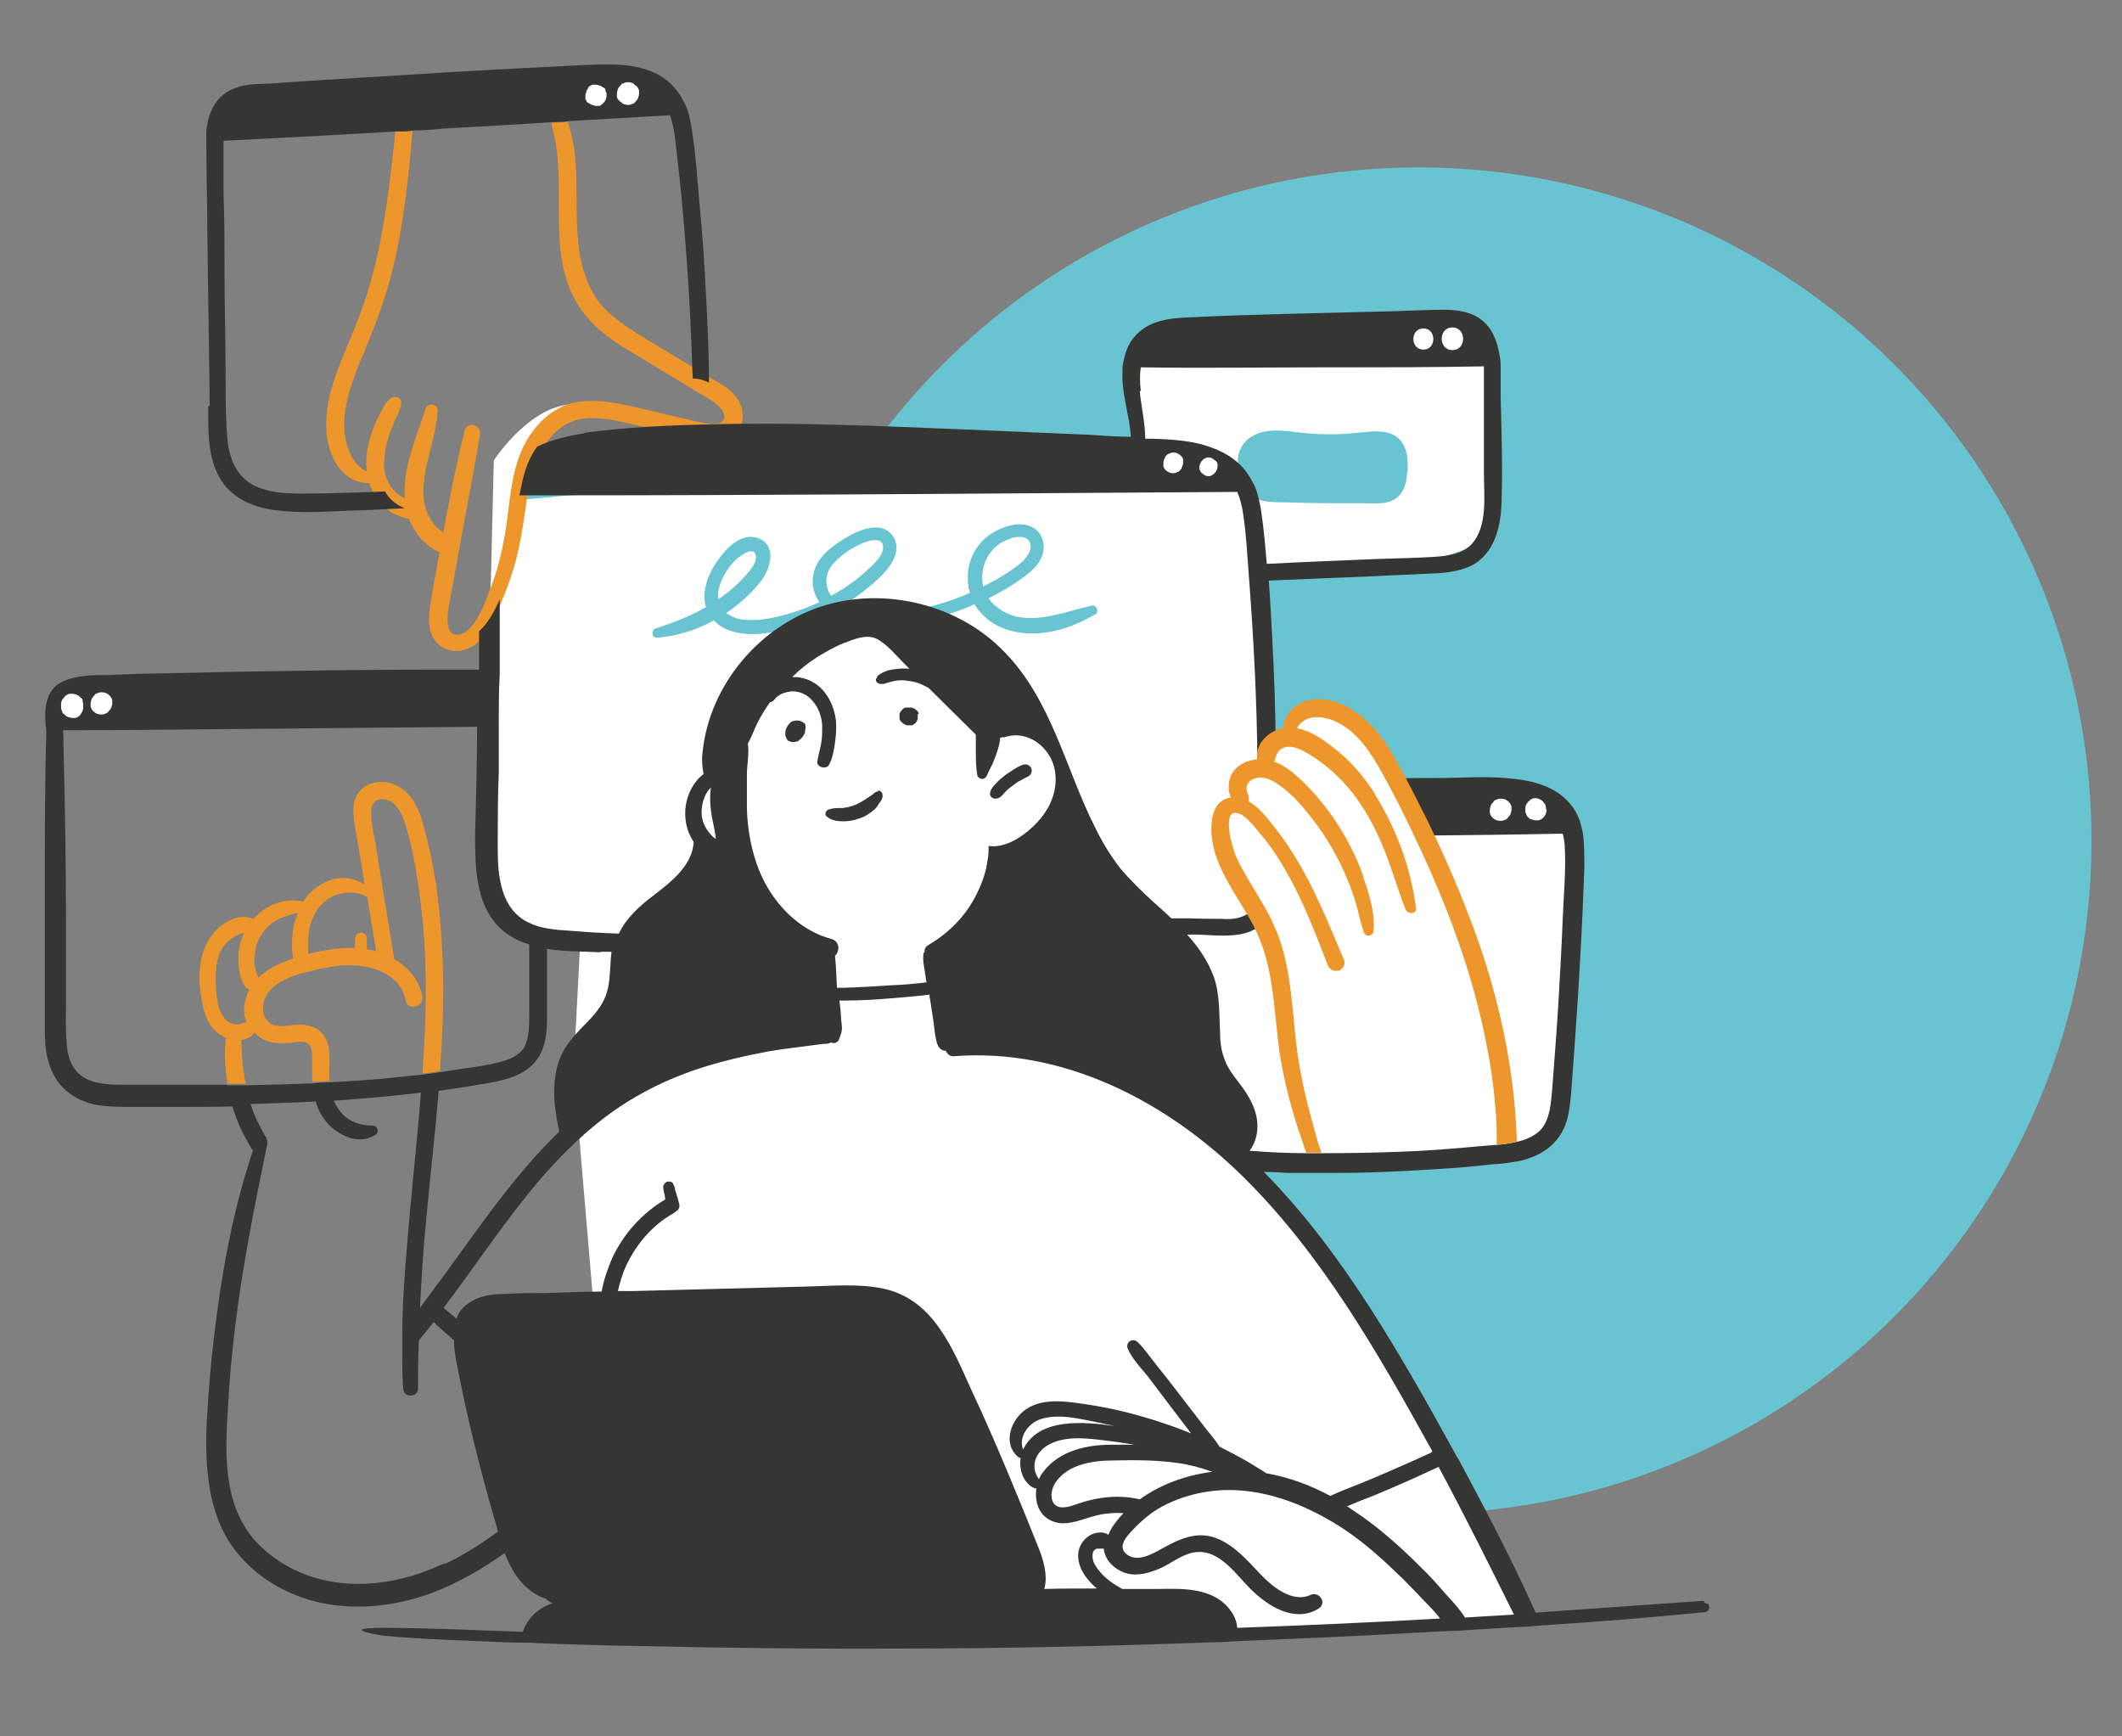 <?xml version="1.0" encoding="UTF-8"?>
<svg id="Layer_1" xmlns="http://www.w3.org/2000/svg" version="1.1" viewBox="0 0 431 352.6">
  <rect x="0" y="0" width="431" height="352.6" fill="#808080" stroke="none"/>
  <!-- Generator: Adobe Illustrator 29.3.1, SVG Export Plug-In . SVG Version: 2.1.0 Build 151)  -->
  <defs>
    <style>
      .st0 {
        fill: #69c4d1;
      }

      .st1 {
        fill: #353534;
      }

      .st2 {
        fill: #fff;
      }

      .st3 {
        fill: #ed962b;
      }
    </style>
  </defs>
  <circle class="st0" cx="288.1" cy="170.7" r="136.7"/>
  <path class="st2" d="M107.2,90h79.5l45-.6-1.3-18.1,25-3.8,35.7,1.3,8.8,1.3,4.4,4.4-1.9,15.6,1.3,14.4-3.8,6.3-11.3,3.8-25,1.9-6.9.6.6,43.8v26.3h-7.5l-12.5,1.3,1.9,18.8,10.6,21.3,13.1,20.6,25.7,36.3,15.6,29.4,5.6,13.1-26.3,2.5-61.9,2.5-77.6-2.5-18.1-2.5-9.4-110.7,1.3-25-12.5-2.5s-6.1-4.7-7.5-12.5,1.9-59.4,1.9-59.4l.6-24.4s8.1-12.5,17.5-11.3"/>
  <path class="st2" d="M253.2,156.3s2.9-1.1,4.1-2.4,2.8-4.1,2.8-4.1l2.6-3.9,4.1-2.1,6.6.9,7.1,6.4,4.5,8.6,16.5.2,9.2.2,4.9,2.1,3.6,5.8.6,12-2.4,36.2-1.9,12.4-3.6,4.5-15,1.7-25.5,1.1-19.1-1.7-5.6-1.5-24.6-24-12-31.7,15-19.5,25.5-16.7,2.6,15.4h0Z"/>
  <g>
    <path class="st0" d="M221.8,123c-6.2,1.3-13.6,4.8-19.3.3-.7-.5-1.3-1.2-1.7-1.8,2.4-1.2,4.8-2.6,7-4.2,1.6-1.2,3.2-2.5,3.9-4.5.6-1.7.3-3.7-1-5-2.7-2.6-7.5-.9-10.1,1.1-3.1,2.4-4.5,6.3-3.9,10.2,0,.4.2.9.3,1.3-5.6,2.5-11.7,3.9-17.8,4.2-2.7.1-5.7,0-8.1-1.5,2.1-1.3,4.1-2.8,6-4.4,2.5-2.1,6.5-6,4.4-9.6-2-3.3-6.3-1.8-9-.3-3.1,1.8-6.6,4.1-7.3,7.9-.4,2,.1,3.9,1.2,5.6-1.9.9-3.8,1.6-5.7,2.2-2.9.8-5.9,1.6-8.9,1.4-1.5,0-3.1-.5-4.3-1.4,2.7-1.8,5.1-4,7-6.4,2-2.5,3.5-7.6-.8-8.9-3.9-1.1-7.3,3.4-9,6.3-1.3,2.4-2.1,5.3-1.3,7.8-3.2,1.8-6.6,3.2-10.2,4.3-1,.3-.9,2,.3,1.9,3.9-.3,7.9-1.5,11.5-3.5h0c2.4,2.6,6.4,3,9.7,2.7,4.8-.5,9.4-2,13.7-4.2.6.5,1.3,1,2,1.3,4,1.9,8.7,1.6,13,1,4.4-.6,8.6-1.7,12.7-3.3.6-.2,1.2-.5,1.8-.8,1.3,2.1,3.2,3.8,5.6,4.8,4,1.6,8.3,1.4,12.4.2,2.3-.7,4.4-1.7,6.5-2.9,1-.6.3-2.1-.8-1.8h.2ZM150.2,113.1c.7-.6,3-2.1,3.3-.3.3,1.4-1.1,3-1.9,3.9-1.7,1.9-3.6,3.6-5.7,5-.4-3.1,2-6.8,4.2-8.6h0ZM169.4,114.3c1.8-1.9,4.5-3.7,7-4.4,1-.3,2.6-.5,2.9.8.4,1.4-1,3-1.9,3.9-2.5,2.5-5.4,4.7-8.6,6.4-1.4-2.1-1.3-4.7.6-6.7ZM205.3,109.3c1.2-.3,3.1-.6,3.8.7.8,1.5-.5,3.1-1.5,4.1-2.3,2-5.1,3.6-7.9,5-.9-3.9,1.2-8.5,5.6-9.7h0Z"/>
    <path class="st0" d="M135.6,96.9c0,1-.8,1.7-1.8,1.8-2.9.3-5.9.6-8.8.9-3.9.4-7.7.8-11.6,1.2-2.7.3-5.4.5-8.1.7-.5,0-1,0-1.6.1,0-.3.3-.6.4-.9h1.3c.2-1,.4-1.9.6-2.9,9.2-.8,18.5-1.7,27.7-2.7.9,0,1.8.9,1.8,1.8h0Z"/>
    <path class="st2" d="M145.7,301c-1.7,1.1-4,1.2-5.8.4-3.4-1.5-5.8-6.3-4.4-9.9,2.1-5.5,9.4-3.4,11.7.7,1.5,2.6,1.3,6.8-1.3,8.7,0,0-.1,0-.2.1h0Z"/>
    <path class="st3" d="M88.4,178.7c-.4-2.8-1-5.6-1.7-8.4s-1.2-4.9-2.4-7.1c-1.1-2-2.9-3.6-5.1-4.2-2.1-.5-4.4-.1-5.9,1.4-2.1,2.1-1.6,5.3-1.1,8,.6,3.4,1.1,6.7,1.7,10.1,0,.4,0,.8.2,1.2-1.3-.9-2.8-1.4-4.4-1.4-2.5,0-4.8,1.2-6.6,2.9-.6.6-1.1,1.2-1.5,1.9-1.7-.4-3.3-.3-5,.2-2,.6-3.8,1.8-5.1,3.3-.7-.3-1.4-.4-2.3-.4-1.3.1-2.5.6-3.6,1.3-2.4,1.6-3.9,4-4.6,6.8-.7,2.9-.6,6,0,8.9.4,2.7,1.4,5.5,3.8,7,.4.2.7.4,1.1.6-.4,3.1-.2,6.2.3,9.3h3.7c-.6-3-.8-5.9-.9-8.9,1-.1,2.2-.6,2.7-1.5.7.8,1.7,1.5,2.8,1.8,1.3.4,2.8.4,4.1.3,1.1-.1,2.6-.5,3.7,0,1,.5,1.1,1.8,1.1,2.8,0,1.7,0,3.4,0,5.1,1.2,0,2.3-.1,3.5-.2v-.4c-.2-2.6.5-5.5-.6-7.9-1-2.3-3.3-3.2-5.7-3.1-1.9,0-4.5.9-6-.5-1.6-1.4-1.4-3.9-.4-5.6,1.4-2.2,3.9-3.3,6.3-4.1,2.8-.8,5.7-1.5,8.6-1.8,2.6-.2,5.6,0,8.1,1.1,1.2.5,2.2,1.2,3.1,2,1,1,1.8,2.4,2.1,4,.4,2.2,3.8,1.3,3.4-.9-.7-3.4-2.9-5.9-5.7-7.5-.8-4.6-1.5-9.3-2.3-13.9-.4-2.8-.9-5.5-1.3-8.3-.4-2.6-1.2-5.3-1.1-7.9,0-1.8,1.3-2.7,3-2.3,1.9.4,3,2.4,3.6,4.1,1.7,4.8,2.5,10,3.2,15,1.7,12.1,1.5,24.3.6,36.5,1.2-.1,2.4-.3,3.6-.5,0-1.7.2-3.3.3-5,.6-11.3.4-22.7-1.3-34v.2ZM47.7,208c-1-.1-1.8-.7-2.3-1.5-1.5-2.1-1.5-5.2-1.6-7.6,0-2.6.3-5.5,2.2-7.4.9-1,2.2-1.7,3.6-2.1-.6,1.3-1,2.8-1.2,4.3,0,1.1,0,2.3.2,3.4.2,1.2.6,2.6,1.4,3.5.2.2.4.3.6.4-.7,1.4-1.1,3-1,4.6,0,.7.2,1.3.5,2-.8.1-1.5.6-2.4.4h0ZM53.3,197.8c-.3.2-.6.5-.8.8,0-.2-.2-.5-.3-.7-.2-.5-.3-1-.4-1.5-.2-.8-.2-1.7,0-2.6,0-1.7.8-3.4,1.8-4.7s2.5-2.3,4-2.9c.9-.3,1.9-.6,2.9-.8-.3.8-.6,1.6-.8,2.4-.3,1.4-.4,2.8-.4,4.2s0,1.4.2,2.1v.6c-2.2.7-4.3,1.6-6.1,3.1h0ZM74.5,192.9h0v-2.1.3-.7h0c0-.6-.6-.9-1-1-.5,0-1,.2-1.2.6h0c0,.3-.2.5-.2.8v1c0,.3,0,.5,0,.7-3.2-.1-6.4.5-9.5,1.2,0-.5,0-1,0-1.5,0-1.1,0-2.3.2-3.4.4-1.8,1.1-3.6,2.4-5,1.2-1.3,2.7-2.1,4.5-2.4,1.6-.3,3.5-.1,4.9.8.6,3.7,1.2,7.3,1.8,11-.6-.2-1.2-.3-1.8-.4h-.1Z"/>
    <path class="st0" d="M285.8,96c-.1,2.7-1.1,5.3-4,6-1.7.4-3.5.2-5.3.2h-5.2c-3.8,0-7.6-.1-11.4-.2-2.6,0-5.9-.3-7.4-2.9-.5-.9-.7-2.2-.5-3.4-1.3-2.1-.3-5.2,1.7-6.7,3.2-2.3,7.2-1.5,10.8-1.1,3.7.4,7.4.4,11.1,0,2.6-.2,5.6-.8,7.9.7,2.4,1.6,2.5,4.7,2.4,7.3h-.1Z"/>
    <path class="st3" d="M149.3,88.1c-2.1,1.9-5.3,1.6-7.9,1-4-.9-7.9-1.8-11.9-2.7-3.5-.8-7.2-1.8-10.9-1.4-6.8.9-9.9,7.8-11.1,13.8-.8,3.8-1.1,7.6-1.9,11.4-.7,3.7-1.8,7.2-3.2,10.7-1.2,3-2.5,6.6-4.7,9-2.2,2.3-6,3.3-8.6,1-2.3-2-2.1-5.4-1.7-8.1.6-4,1.4-7.9,2.1-11.8,1.5-7.9,2.9-15.8,4.9-23.6.5-2,3.4-1.1,3.1.8-1.4,8.5-3.1,16.9-4.6,25.4-.4,2.2-.8,4.4-1.2,6.6-.3,1.7-.7,3.4-.8,5.1,0,1.1,0,2.6.9,3.3,1.3.9,3-.2,3.8-1.2,2.1-2.4,3.3-6,4.4-8.9,1.2-3.3,2-6.7,2.6-10.2,1.1-6.7,1.1-13.9,4.9-19.7,1.6-2.5,3.8-4.6,6.4-5.9,3.2-1.5,6.6-1.5,10-1,3.6.5,7.2,1.5,10.7,2.3l5.6,1.3c1.4.3,2.8.7,4.2.8.8,0,2,0,2.5-.7.8-1.2-.5-2.6-1.4-3.3-1.3-1.1-2.9-1.9-4.4-2.8-1.6-1-3.3-2-4.9-3-3.1-1.9-6.2-3.7-9.3-5.6-2.7-1.7-5.4-3.6-7.5-6.1-9.6-11-3.6-26.2-7.3-39v-.7c1.1,0,2.1,0,3.2-.2q.7,0,0,0c.6,1.8,1,3.6,1.3,5.4,1,7.2,0,14.6,1.2,21.8.6,3.2,1.7,6.4,3.6,9.1,2,2.7,4.7,4.6,7.5,6.4,3.3,2.1,6.6,4,9.9,6,1.7,1,3.4,2,5.1,3.1,1.6,1,3.3,1.8,4.7,3.1,2.4,2.2,3.3,6.1.7,8.5h0Z"/>
    <path class="st3" d="M93.1,110c-.5-1.1-1.8-1.2-2.8-1.7-.8-.5-1.6-1.1-2.2-1.9-1.5-1.9-2.1-4.3-2.1-6.6s.6-5.4,1.3-8c.7-2.8,1.4-5.5,1.6-8.4,0-1.5-2.1-1.7-2.5-.3-1.9,6.1-4.9,12.3-4.1,18.9.3,2.8,1.4,5.4,3.3,7.5,1.5,1.6,5.1,4.4,7.2,2.4.5-.5.5-1.3.2-1.9h0Z"/>
    <path class="st3" d="M84.9,102c-.7-.5-1.8-.5-2.6-.8-.8-.3-1.5-.8-2.1-1.4-1.4-1.4-2.1-3.3-2.2-5.2,0-2.2.4-4.3,1.1-6.4.4-1,.8-2,1.2-3,.5-1.1,1.1-2.2,1.2-3.4,0-1.2-1.4-1.5-2.2-.9-1.1.9-1.7,2.3-2.3,3.5-.6,1.2-1.2,2.5-1.6,3.8-.9,2.6-1.3,5.4-.8,8.2.4,2.4,1.5,4.8,3.4,6.5,1,.9,2,1.5,3.3,2,1.1.4,2.7.8,3.8,0,1.1-.7,1-2,0-2.8h-.2Z"/>
    <path class="st3" d="M83.8,26.5c-.4,4.5-.8,9-1.4,13.5-.7,5.4-1.6,10.8-3,16.1-1.4,5.2-3.3,10.2-5.3,15.1-2,4.7-4.1,9.7-4.2,14.9,0,3.5,1.2,8.3,4.9,9.8,1.1.4,1.1,2.3-.3,2.2-5.3-.3-7.8-5.6-8.2-10.4-.4-5.5,1.5-10.9,3.6-15.9,2.2-5.3,4.4-10.5,5.8-16.1,2.5-9.5,3.6-19.3,4.6-29,1.2,0,2.4,0,3.6-.2h0Z"/>
    <g>
      <path class="st1" d="M163.2,146.8c-.2-.2-.4-.3-.7-.4-.4-.1-.8-.1-1.2,0-.4,0-.8.3-1,.6-.5.5-.8,1.2-.8,1.9s0,.6.2.9h0c0,.2.1.3.2.4,0,.1.2.3.4.3.2.1.4.2.7.2h0c.3,0,.5,0,.8-.1h0c.2,0,.4-.1.5-.3.2-.1.4-.3.5-.4.3-.3.5-.7.7-1.1,0-.2,0-.4.1-.7v-.7c0-.3-.2-.5-.4-.7h0Z"/>
      <path class="st1" d="M186.6,144.9h0c0-.1-.1-.3-.2-.4h0c0-.1-.2-.2-.3-.3h0c-.1-.1-.2-.2-.4-.3h0c-.1,0-.3-.1-.4-.2h-1.3c-.2,0-.4.1-.5.2-.1,0-.2.2-.3.3h0c0,.1-.2.2-.3.3h0c0,.1-.1.3-.2.4h0v.4h0v.6c0,.2.1.4.2.5,0,0,.1.2.2.2,0,0,.1.2.2.2.1.1.2.2.4.3h0c.1,0,.2.1.4.2h1.1c.2,0,.3-.1.4-.2,0,0,.2-.2.3-.2h0c.1-.1.2-.3.3-.4h0c0-.1.1-.3.2-.4h0v-.6h0v-.5h.2Z"/>
      <path class="st1" d="M178.5,160.7c-.7,0-1.2.6-1.7,1-.2,0-.3.2-.5.3.2-.1,0,0-.1,0l-.2.2c-.3.2-.7.4-1,.6-.4.2-.7.4-1.1.6,0,0-.2,0-.3.1h0c-.2,0-.4.2-.6.2-.4.1-.7.2-1.1.3-.2,0-.4,0-.6.1h-.4c-.9,0-1.7,0-2.6.3-.6.2-.9,1-.4,1.4.9.8,2.1,1,3.3,1s2.3-.2,3.4-.6c1.2-.4,2.1-1,3.1-1.9.2-.2.4-.4.5-.6.2-.2.3-.5.4-.7,0,.1,0,0,.1,0,.4-.6.7-1.1.5-1.8,0-.3-.5-.7-.9-.7l.2.2Z"/>
      <path class="st1" d="M42.3,82.5c0,4.8-.2,10.1,2.3,14.5,2.3,4.1,6.7,6,11.2,6.6,5.1.7,10.4.3,15.5.1,3.6-.1,7.3-.3,10.9-.5-1.7-.6-3.2-1.9-4-3.4-4.2.2-8.4.3-12.6.4-4.3,0-9,.4-13.1-1.2-4.1-1.6-5.9-5.4-6.3-9.7-.5-5.3-.3-10.7-.4-16,0-5.8-.2-11.5-.2-17.3s0-11.4-.2-17c0-2.9,0-5.8,0-8.6v-1.8c11.7-.6,23.3-1.2,35-1.9,1.2,0,2.4,0,3.6-.2,2.1,0,4.2-.2,6.3-.4,7.3-.4,14.6-.8,21.9-1.3,1.1,0,2.1,0,3.2-.2,6.9-.4,13.8-.8,20.7-1.2.5,1.5.8,3,1,4.6.3,2.6.6,5.3.9,7.9.6,5.7,1.1,11.5,1.5,17.2.6,7.9.9,15.8,1.2,23.8h.3c1,0,2,.3,3,.8,0-6-.3-11.9-.6-17.8-.3-6.1-.7-12.1-1.3-18.2-.5-5.5-.8-11.2-1.8-16.7-.1-.6-.3-1.2-.4-1.8-.3-1-.6-1.9-1.1-2.7-1.3-2.6-3.5-4.8-6.5-6-4.2-1.7-9-1.5-13.5-1.3-12,.6-24.1,1.2-36.1,2-6,.4-12,.7-18,1.1-3,.2-5.9.4-8.9.6-2.6.2-5.4,0-7.8.9-4.1,1.4-5.7,4.9-6.1,8.8,0,.7,0,1.4,0,2.1h0c0,5.9.2,11.8.2,17.7.2,12,.3,24,.5,36h0Z"/>
      <path class="st1" d="M346,325.1c-11.4.8-22.7,1.6-34.1,2.4h0c-4.6-10.3-9.9-20.4-15.2-30.3-.2-.4-.4-.8-.7-1.2-.5-.9-1-1.8-1.5-2.7-5.1-9.3-10.4-18.6-16.1-27.5-6.3-9.8-13.4-19.4-21.7-27.8,1.6,0,3.3.1,4.9.2h8.2c2.9,0,5.7,0,8.6-.1,5.7-.2,11.3-.5,16.9-.9,2.8-.2,5.6-.5,8.3-.8h.5c1.3-.1,2.6-.3,3.8-.5.8-.1,1.6-.3,2.4-.6,4.5-1.4,7.5-4.6,8.3-9.3.5-2.6.6-5.3.8-7.9.2-2.8.4-5.5.6-8.3.8-11.2,1.4-22.4,1.8-33.6,0-2.3,0-4.7-.3-7-.2-.9-.4-1.8-.7-2.7-.5-1.3-1.2-2.6-2.3-3.7-2.7-3-6.9-4.2-10.8-4.6-4.7-.6-9.5-.3-14.3-.2-3.8,0-7.6,0-11.4.1.7.6,1.3,1.3,1.9,2.1,2.1,2.8,3.7,6.2,4.8,9.5,9.6-.1,19.1-.2,28.7-.4.2.7.3,1.5.4,2.3.3,5-.2,10.1-.4,15.1-.2,5.2-.5,10.5-.8,15.7s-.7,10.5-1.1,15.7c-.2,2.3-.3,4.8-.7,7.1-.4,1.9-1,3.7-2.6,4.9-1.2.9-2.7,1.5-4.2,1.8-1.3.3-2.6.5-4,.6-1.3.1-2.6.2-3.7.3-5.2.5-10.5.9-15.7,1.1-5.4.2-10.7.3-16.1.3h-3.1c-3.9,0-7.8-.2-11.6-.5,1-1.3,1.6-3.1,1.6-4.9,0-3.5-1.8-6.4-3.9-9.1-1.1-1.4-2.2-2.9-2.8-4.6-.7-1.8-.9-3.7-.9-5.5-.2-3.8,0-7.7-1.3-11.3-1.2-3.2-3.1-6-5.4-8.5h2.1c3.5.1,7.5.7,10.9-.7.9-.4,1.7-1,2.3-1.6-.7-1.1-1.3-2.3-1.7-3.6-.4,1-1.2,1.8-2.3,2.2-1.4.6-3,.6-4.5.5-2,0-4.1,0-6.1-.1h-3.9c-1.1-1.1-2.3-2.1-3.5-3.2-2.4-2.2-4.8-4.5-6.9-7-2-2.6-3.7-5.4-5.1-8.3-6-11.9-8.8-25.8-18.4-35.6-9.3-9.7-24.5-13.4-37.3-9.2-12.7,4.2-22.6,16.1-24,29.5-.2,1.5-.1,3,.2,4.5-2,1.5-3.2,3.9-3.6,6.3-.4,2.6.1,5.3,1.6,7.5-.3,4.8-4.6,8.1-8.1,10.8-2.9,2.2-5.6,4.6-7.1,7.8-3.9-.1-7.7-.4-11.5-.7-.9,0-1.8-.2-2.7-.3-1.3-.2-2.6-.5-3.8-1.1-.8-.3-1.6-.8-2.3-1.4-2.2-1.8-3.3-4.5-3.8-7.2-.6-3-.5-6.1-.5-9.2s0-8.3.2-12.5c0-3.2,0-6.3,0-9.5,0-3.6,0-7.2.2-10.9v-4.7c0-3.5,0-7,0-10.4-1,2.3-2.3,4.8-4.2,6.5,0,2.6,0,5.2,0,7.8h-11.2c-12.3,0-24.6.2-36.9.4-6.1.1-12.2.3-18.3.4-3.1,0-6.1.2-9.2.3-2.9,0-5.9,0-8.7,1.2-5.3,2.1-3.5,9.5-3.6,10.3-.3,10.7-.3,21.4-.3,32.1v27.5c0,2.4,0,4.8.7,7.2,1.2,4.9,4.9,8.1,9.9,9,2.4.4,4.9.4,7.3.4h9.2c3.7,0,7.4,0,11-.1.9,3,2.2,5.8,3.8,8.4,0,.2.3.4.4.5-3.6,10.7-5.8,21.7-7.3,32.9-.8,5.8-1.4,11.6-1.8,17.4-.4,5.4-.7,10.9,0,16.3.6,5.1,2.1,10.1,5.2,14.3,2.8,3.7,6.4,6.6,10.6,8.6,9.4,4.5,20.3,3.9,29.9.3,5.2-2,10-4.8,14.5-8,1.2,3.1,2.8,5.9,5.6,7.9.9.6,1.8,1.1,2.8,1.4l.2.2c.4.3.7.5,1.1.7-2,.7-3.9,1.9-5.1,3.9-.4.6-.7,1.2-.9,1.9-9.4-.3-18.9-.8-28.3-.8s-1,1.5,0,1.6c8.8.8,17.7,1,26.6,1.4h1.3c1.1,0,2.2,0,3.3.1,7.2.3,14.3.5,21.5.6,17.4.4,34.8.6,52.2.5,21.4,0,42.8-.5,64.2-1.3,1.4,0,2.9-.1,4.3-.2,12-.5,23.9-1,35.9-1.7,2.6-.1,5.2-.3,7.8-.4,1.3,0,2.5-.1,3.8-.2,3.3-.2,6.7-.4,10-.6,1.4,0,2.8-.2,4.3-.3,11.1-.7,22.2-1.6,33.2-2.7,1.1-.1,1.2-1.9,0-1.8l-.3-.5ZM290.7,295c-2.8,1.3-5.5,2.5-8.3,3.7-2.3,1-4.6,2-6.9,2.9-1.8.7-3.6,1.4-5.3,2.2-4.1-2.2-8.4-3.8-13-4.6-.2-.1-.4-.3-.6-.4-1-.6-2.1-1.3-3.1-1.9-1.9-1.1-3.8-2.1-5.8-3.1-1-1.6-2.4-3.1-3.5-4.6-1.5-1.9-2.9-3.8-4.4-5.7-1.4-1.8-2.8-3.7-4.3-5.5-.7-.9-1.4-1.8-2.1-2.7-.7-.9-1.5-2-2.4-2.8-1.1-.9-2.5.2-1.9,1.5.9,2,2.7,3.9,4.1,5.6,1.4,1.9,2.9,3.8,4.3,5.7,1.4,1.8,2.8,3.7,4.2,5.5,0,0,.1.2.2.3-2.4-1-4.7-1.8-7.2-2.6-4.4-1.4-8.9-2.5-13.4-3.2-4.1-.6-9.2-1.6-12.9.9-3,2-4.9,6.9-1.6,9.7.1.1.3.2.5.2-.2,1.4,0,2.8.6,4,.5.9,1.5,2.1,2.6,2.2-.4,2.9.6,5.8,3.7,6.8,2.9.9,6-.8,8.8-1.4,1.7-.4,3.5-.5,5.2-.4-.5.5-1,1.1-1.4,1.6-.7.9-1.3,1.8-1.7,2.8-1-.8-2.8-.5-3.9.2-1.5,1-2.4,2.7-2.2,4.6.2,2,1.4,3.8,2.8,5.2.3.3.6.6,1,.9-3.6,0-7.2,0-10.7.1.8-2.7-.2-6.1-1.3-8.7-2.1-5.3-4.3-10.6-6.5-15.9-2.2-5.2-4.5-10.5-6.9-15.6-2-4.4-3.9-9-6.7-12.9-2.8-4-6.5-6.9-11.3-7.9-5.3-1.1-10.9-.5-16.3-.4-11.6.3-23.1.6-34.7.9h-2.9c.4-1.7.9-3.5,1.7-5.2,2.1-4.4,5.3-8.2,9.6-10.6.2-.1.4-.3.5-.4.4-.2.7-.6.7-1.1s-.2-.9-.3-1.3c0-.3-.2-.6-.3-1,0-.3-.2-.6-.3-1,0-.2,0-.4-.1-.5,0-.2-.2-.5-.3-.7,0-.2-.3-.4-.5-.4s-.5-.1-.7,0c-.4.1-.8.6-.8,1,0,.8.3,1.5.4,2.3v.3h0c-4.7,2.8-8.5,7-10.8,12-.9,2.1-1.7,4.4-2.1,6.7-3.8,0-7.6.2-11.4.3-2.9,0-5.8,0-8.6.2-2.2,0-4.4.3-6.3,1.4-1.7.9-2.7,2.2-3.2,3.6-.6-.5-1.3-1.1-1.9-1.6-.2-.2-.5-.4-.7-.6,5.1-6.7,9.8-13.7,15-20.4,3.1-4,6.3-7.8,9.9-11.4,1.1-1.1,2.2-2.1,3.3-3.1.7-.7,1.5-1.3,2.2-1.9,6.3-5.3,13.6-9.2,21.5-11.8,4.6-1.5,9.4-2.6,14.2-3.5,2.4-.4,4.8-.7,7.2-1,1.3-.2,2.5-.3,3.8-.5.5,0,1.1,0,1.6-.3.6.3,1.3.1,1.6-.6.3-.8.6-1.4.6-2.3s-.2-1.6-.2-2.4-.2-2.1-.3-3.2h.9c3.4,0,6.7-.2,10.1-.5,2.4-.2,4.9-.4,7.3-.7,0,.3,0,.6.1.9.2,1.5.5,3.1.7,4.6s.3,3.2.8,4.6c.3.8.9,1.3,1.7,1.3.3.7.9,1.2,1.7,1.1,22.2-1.7,43,9.1,58.5,24.3,16.2,15.9,27.7,36.2,38.6,55.9l-.2.3ZM231.5,304.5c-4.1-1-8.6-.5-12.6.9-1.4.5-4,1.5-5-.3-.7-1.3-.2-3.1.6-4.2,2.6-3.6,7.6-4.3,11.7-4.3,4.3-.1,8.6-.1,12.9.5,2.3.3,4.6.9,6.8,1.7.1,0,.2,0,.3.1-5.3.7-10.4,2.5-14.7,5.6h0ZM211,300.4c-.1-.2-.2-.4-.3-.5-.4-.7-.6-1.4-.6-2.2,0-1.7,1.1-3.1,2.4-4,3.5-2.3,8.5-1.6,12.4-1.1,1.8.2,3.7.5,5.5.8h-4.6c-5.1,0-10.6,1.2-13.9,5.5-.4.5-.7,1-.9,1.6h0ZM207.8,294.4c-1-2.6,1.1-5.4,3.6-6.2,3.7-1.2,8.1,0,11.7.7,1.1.2,2.2.5,3.3.7-6.4-.9-15.5-1.7-18.6,4.8ZM203.8,149.8c.5-.2,1-.3,1.6-.4,3-.4,5.8,1.2,7.5,3.7,1.8,2.6,1.9,6.2.8,9.1-1.1,3-3.2,5.3-5.7,7.2-1.1.8-2.4,1.6-3.7,2-.1,0-.2,0-.3.1-.9.3-2.2.5-3.2.3,0,.9,0,1.9-.2,2.8-.3,2.4-1.1,4.7-2.2,6.9-2.2,4.5-5.6,7.9-9.8,10.4-.5.3-.8.7-.8,1.2s-.1.3-.2.4c-.3,1.5.2,3.2.4,4.8,0,.4.1.8.2,1.2-2.4.3-4.8.5-7.2.6-3.1.2-6.3.4-9.4.5h-1.6c-.1-2.2-.2-4.3-.4-6.5,1-.9,1-2.9-.7-3.4-6.8-1.8-12.1-7.5-14.7-13.9-1.6-4-2.4-8.4-2.5-12.7v-6.7c0-2.1.5-4.3.2-6.4.8-1.4,1.3-2.9,2-4.3.7-1.4,1.6-2.8,2.5-4.1h0c.3,0,.6-.2.8-.4.8-1.2,2.3-1.7,3.7-1.8,1.7,0,3.1.7,4.2,2,1.2,1.4,1.8,3.2,1.9,5,0,1.2,0,2.3-.2,3.5s-.6,2.5-.8,3.7c-.2,1.3,1.9,1.7,2.4.7.7-1.3,1-3,1.2-4.5.2-1.4.3-2.9.2-4.4-.3-2.5-1.3-4.9-3.1-6.7-1.6-1.5-3.7-2.3-5.8-2.2h0c1.6-1.6,3.4-3,5.3-4.2,1.7-1,3.4-2,5.2-2.7,2.1-.8,4.6-1.9,6.8-.8,2,1.1,3.7,3.2,5.3,4.8l1.2,1.2c-1.2-.1-2.4,0-3.6.2-.6.1-1.3.3-1.8.6-.3.1-.5.3-.7.4-.2.1-.4.3-.5.5v.2q-.1.3-.1,0c-.3.5.1,1.1.6,1.1h-.2c.1,0,.2.1.4.1h.6c.2,0,.5-.1.7-.2.5-.1,1-.3,1.5-.4,1-.2,2-.2,3,0,1,.1,2,.4,2.8.8.4.2.8.4,1.2.6l.8.8c2.9,2.9,5.9,5.8,8.8,8.7v3c0,1.7,0,3.5.3,5.2,0,.4.6.8,1,.8s.8-.3,1-.8c.3-.8.8-1.6,1.1-2.3.3-.8.7-1.6.9-2.4.3-.8.5-1.6.6-2.4v-.4c.1,0,.3-.1.4-.2h.3ZM200.6,151.7h0c0-.1,0,0,0,0ZM144,160.4c.1-.2.3-.3.4-.5-.4,2.5,0,5.3.5,7.5.2,1,.4,2,.5,3-.4-.3-.8-.6-1.1-1-1.1-1.2-1.8-2.8-1.8-4.4s.5-3.4,1.5-4.7h0ZM122,193.3h2.2c-.3,2.4-.2,4.9-.7,7.3-.5,2.4-1.7,4.2-3.3,6-1.6,1.7-3.3,3.3-4.7,5.2-1.5,2-2.4,4.3-2.7,6.8-.6,3.6,0,7.5.8,11.2-8.9,8.6-15.9,18.9-23.2,28.9-1.7,2.3-3.4,4.6-5.1,6.9.3-6.1.7-12.2,1.3-18.3.8-8.6,1.8-17.2,2.5-25.8.3,0,.6,0,.9-.1,3-.4,5.9-.9,8.9-1.4,2.3-.4,4.7-.9,6.8-2,2.2-1.1,3.8-2.9,4.6-5.2.9-2.6.8-5.4.8-8.1,0-4,0-8,0-12,3.6.6,7.4.5,10.8.7h0ZM46,220.3h-19.7c-3.7,0-8.8.2-11.2-3.3-1.2-1.7-1.5-3.8-1.6-5.7-.2-2.5-.1-5.1-.1-7.7v-17.1c0-11.5-.2-23-.5-34.5,0-1.2,0-2.4-.1-3.7h1.5c9.6,0,19.1-.1,28.7-.2,18-.2,35.9-.3,53.9-.5,0,7.2-.2,14.4-.4,21.7,0,6.4,0,13.8,4.6,18.7,1.8,1.9,4,3.1,6.4,3.8v5.5c0,2.9,0,5.7,0,8.6,0,2.2,0,4.9-1.1,6.9-1.1,1.7-3.1,2.4-4.9,2.9-2.4.6-4.9,1-7.3,1.3-1.5.2-3,.5-4.5.7-1.2.2-2.4.3-3.6.5-2.9.3-5.8.6-8.7.9-3.4.3-6.9.5-10.3.7-1.2,0-2.3.1-3.5.2-4.5.2-9,.3-13.5.4h-4ZM90.2,317.5c-8.6,4.1-18.7,5.7-27.8,2.4-3.9-1.4-7.5-3.7-10.4-6.8-3.1-3.4-4.8-7.7-5.5-12.2-.8-5-.5-10.1-.2-15.1.3-5.6.8-11.1,1.5-16.7,1.5-12.4,4-24.6,6.5-36.8,0-.5,0-.8-.2-1.1,0-.1,0-.3-.2-.4-1.2-2.1-2.3-4.3-3-6.6,4.4-.1,8.8-.3,13.2-.5.6,2,1.7,3.9,3.3,5.3,1.2,1,2.6,1.8,4.1,2.2,1.7.4,3.1.2,4.7-.7.9-.5.5-1.9-.5-1.9-2.3,0-4.6-.7-6.2-2.4-.7-.8-1.3-1.7-1.7-2.7,1.5,0,3-.2,4.4-.3,4.4-.3,8.9-.8,13.3-1.3-.6,7.9-1.5,15.9-2.2,23.8-.7,8.1-1.5,16.3-1.6,24.4v6c0,2,0,3.9.2,5.9,0,1.9,3,1.9,3,0,0-3.3,0-6.6.2-9.8,1-1.2,2-2.5,3-3.7.2.2.4.3.5.5.8.7,1.6,1.5,2.5,2.2.4.3.7.7,1.1,1,0,1.7.3,3.4.6,4.9,1.1,5.6,2.3,11.2,3.7,16.8s2.9,11.1,4.5,16.6c0,.2,0,.3.2.5-3.4,2.5-7,4.8-10.8,6.6h-.2ZM251.3,330.6c-.1-1.2-.5-2.3-1.2-3.3-3.4-4.9-9.6-4.7-14.9-4.6h-7.2c-.1,0-.2-.1-.4-.2-1.6-.9-3-1.9-4.2-3.3-.5-.6-1-1.3-1.3-2-.1-.4-.2-.7-.2-1.1v-.4c0-.1.2-.5,0-.3.2-.4.3-.5.5-.7h0l.4-.2h1.4c0,.4.1.8.3,1.3.7,1.9,2.6,3.3,4.6,3.8,2.4.5,4.8-.3,7-1.3,2.2-1.1,4.4-2.9,7-3.1,4.8-.4,8.1,4.8,11.1,7.7,3.5,3.4,8.8,6.7,13.6,3.8,1.8-1.1.2-3.6-1.6-2.8-3.6,1.7-7.7-1.6-10-4-2.7-2.8-5.3-6-9.1-7.5-4.4-1.7-8.2.5-12,2.6-1.7.9-4,2-5.9.9-1.8-1.1-1.3-2.6-.2-4,1.1-1.3,2.3-2.5,3.6-3.6.5-.4.9-.7,1.4-1.1,4.4-3,9.9-4.5,15.2-4.6,8.6-.1,16.9,3.4,24,8.1,4.3,2.9,8.1,6.4,11.8,10,1.9,1.9,3.7,3.8,5.5,5.7.7.7,1.4,1.5,2,2.3-13.8.8-27.6,1.4-41.4,1.9h.2ZM297.5,328.4c-1.1-1.7-2.5-3.2-3.8-4.6-1.7-2-3.5-4-5.4-5.8-3.6-3.6-7.4-7-11.6-10-1-.7-2.1-1.4-3.1-2.1,1.1-.4,2.1-.9,3.2-1.3,2.4-.9,4.7-1.9,7-2.9,2.8-1.2,5.6-2.5,8.4-3.8,5.3,9.9,10.3,19.9,15.3,30-3.3.2-6.7.4-10,.6h0Z"/>
      <path class="st1" d="M201.1,161.4c.1.5.6.8,1.1.8,1,0,1.5-.9,2.1-1.5s.5-.5.8-.7c.1-.1.3-.2.4-.3,0,0,.2-.1.2-.2h.1l.2-.2c.1,0,.3-.2.4-.3.3-.2.6-.4.9-.5.3-.2.6-.3.9-.5.4-.2,1-.4,1.2-.9.4-.8,0-1.5-.7-1.8-.6-.2-1.3.1-1.8.4-.3.1-.6.3-.9.5-.6.4-1.3.8-1.8,1.2-.6.5-1.3,1-1.8,1.6-.7.7-1.5,1.6-1.3,2.6v-.2Z"/>
      <path class="st1" d="M118.7,88c-3.3.5-6.7,1.3-9.6,2.7h0c-1.5,2-2.4,4.5-3,7-.2,1-.4,2-.6,2.9h7.9c20.5,0,40.9-.1,61.4-.2,25.5-.2,51-.3,76.5-.5.6,1.4,1,3,1.2,4.5.6,3.9.8,7.9,1.1,11.8,1,13,1.7,26,1.8,39.1.8-1,1.8-1.9,2.9-2.6.3-.2.5-.3.8-.4,0-7.6-.3-15.2-.7-22.8-.2-3.9-.4-7.7-.7-11.6h.1c7.2-.3,14.4-.6,21.7-.9,3.5-.2,7.1-.3,10.6-.5,3-.1,6.1-.3,8.9-1.7,4.8-2.6,5.9-8.3,6-13.3.2-6.8,0-13.7-.2-20.6v-6.7c0-1-.2-2-.4-3-.5-2.3-1.4-4.5-3.2-6-2.2-1.9-5.2-2.3-8-2.3s-6.8.2-10.2.3c-14.2.4-28.4.6-42.6,1.3-3.2.2-6.5.7-9,2.9-1.5,1.3-2.4,2.9-2.9,4.7-.2.8-.4,1.6-.5,2.4v.7c-.3,4.5,1.4,9,1.7,13.5-2.8,0-5.6-.2-8.4-.4-8.6-.4-17.2-.7-25.8-1.1-17.3-.7-34.7-1.5-52-1-8.3.2-16.7.6-24.9,1.7h.1ZM231.7,79.3c-.2-1.6-.2-3.2,0-4.7,12.6.2,25.2,0,37.8,0s21.3,0,31.9-.2v21.9c0,4.4.8,10.6-2.5,14.2-2,2.1-4.9,2.4-7.7,2.6-3.6.2-7.2.3-10.9.4-7.5.3-15.1.6-22.6,1h-.4c-.3-3.5-.6-7-1.1-10.4-.2-1.4-.5-2.8-.9-4.1-.2-.7-.5-1.5-.9-2.1-.6-1.2-1.4-2.4-2.4-3.4-2.2-2.2-5.1-3.5-8.1-4.3-3.2-.8-6.5-1-9.8-1.1h-1.5c0-3.2-.8-6.5-1.1-9.6l.2-.2Z"/>
    </g>
    <path class="st3" d="M271.8,197.1c-1,.3-1.9-.3-2.2-1.3-3.1-8.1-6.3-16.3-11.3-23.5-1.1-1.5-2.3-3-3.5-4.4-.9-1-2.5-3-4.1-2.8-1.4.2-1.1,2.7-1,3.7.2,1.7.7,3.4,1.3,5,1.4,3.2,3.4,6.1,5.1,9.1,2,3.3,3.6,6.7,4.6,10.5,2.1,8,1.9,16.4,3.5,24.5.8,4.3,1.9,8.5,3.1,12.7.3,1.2.7,2.3,1.1,3.5h-3.1c-.6-1.7-1.1-3.4-1.7-5-1.6-5-2.9-10.1-3.7-15.3-1.2-8.6-1.1-17.7-5.2-25.6-3.4-6.6-9.3-13.2-8.6-21.1.1-1.8.8-3.8,2.5-4.7,1.8-.9,3.8-.4,5.4.6,1.7,1.1,3.1,2.7,4.3,4.3,1.3,1.6,2.5,3.2,3.6,4.9,4.7,7.1,7.8,15,11.1,22.8.4.9-.4,2-1.3,2.2h.1Z"/>
    <path class="st3" d="M277,178.2c-1.2-3.5-2.9-6.9-4.8-10s-4.2-6-6.7-8.6c-2.6-2.6-5.6-5.4-9.5-5.4s-6.8,2.5-6.4,6.2c.1,1.5,1.1,3.7,3,3.3,1.5-.4,1.1-1.9.7-2.9-.4-1.2.3-2.3,1.5-2.7,1.6-.5,3.2.1,4.5,1,3,1.9,5.6,5,7.7,7.8,2.5,3.3,4.6,6.9,6.2,10.6.8,1.8,1.5,3.7,2.1,5.6.6,2,1,4.2,1.7,6.2.4,1.1,1.9.9,2-.3.3-3.5-.9-7.5-2.1-10.8h0Z"/>
    <path class="st3" d="M279.3,161.3c-2-3.2-4.5-6.2-7.4-8.6-2.9-2.4-6.6-5.2-10.5-4.9-2.1.1-4,1.2-5.2,2.9-1.1,1.6-1.5,4.4.8,5.2.4.2,1,0,1.3-.3,1-1.2.6-3,2.3-3.7,1.8-.8,4,.5,5.5,1.4,3.3,2,6.2,4.7,8.6,7.7,2.5,3.2,4.5,6.9,6.1,10.7,1.8,4.3,3,8.7,4.7,13,.4,1,2.3,1,2.1-.3-1-8-4-16.2-8.3-23h0Z"/>
    <path class="st3" d="M308,231.9c-1.3.3-2.6.5-4,.6,0-2.6,0-5.2-.3-7.8-.3-4.1-.9-8.2-1.7-12.2-2.8-14.8-8.2-29-14.7-42.6-1.6-3.4-3.3-6.9-5.1-10.2-1.5-2.8-3-5.6-4.9-8.1-1.8-2.4-4.2-4.5-7.1-5.5-1.6-.5-3.4-.7-4.9,0-1.4.7-2.1,1.9-2.6,3.3-.3.9-1.5.9-1.9,0-.7-1.8.2-3.7,1.4-5.1,1.4-1.6,3.5-2.3,5.6-2.3,4.1,0,7.9,2.4,10.7,5.3,2.4,2.5,4.2,5.5,5.9,8.6,1.9,3.5,3.7,7.1,5.5,10.7,3.6,7.4,6.9,15,9.7,22.7,2.8,7.7,5,15.7,6.5,23.8.7,4,1.3,8.1,1.6,12.1.2,2.2.3,4.4.4,6.5v.2Z"/>
    <path class="st2" d="M240.3,93.4c0-.4-.3-.7-.5-.9l-.4-.3c-.3-.2-.7-.3-1-.3s-.6,0-.8.2c-.3,0-.5.2-.7.4-.2.2-.3.4-.4.7-.1.2-.2.5-.2.8v.6c0,.4.3.7.5.9s.3.2.4.3c.3.2.7.3,1,.3s.6,0,.8-.2c.3,0,.5-.2.7-.4s.3-.4.4-.7c.1-.2.2-.5.2-.8v-.6Z"/>
    <path class="st2" d="M247.3,94.3c0-.3-.2-.6-.5-.8-.1,0-.3-.2-.4-.3-.3-.2-.6-.3-.9-.3s-.5,0-.7.2c-.2,0-.4.2-.6.4-.2.2-.3.4-.4.6-.1.2-.2.5-.2.7v.5c.2.3.3.6.5.8.1,0,.3.2.4.3.3.2.6.3.9.3s.5,0,.7-.2c.2,0,.4-.2.6-.4.2-.2.3-.4.4-.6.1-.2.2-.5.2-.7v-.5Z"/>
    <path class="st2" d="M289.1,66.7c-2.7,0-2.7,4.3,0,4.3s2.7-4.3,0-4.3Z"/>
    <path class="st2" d="M295,66.5c-2.9,0-2.9,4.6,0,4.6s2.9-4.6,0-4.6Z"/>
    <path class="st2" d="M123,18.4h0c0-.4-.3-.6-.6-.7,0,0-.3-.2-.5-.3-.3,0-.5-.2-.8-.2h-.6c-.2,0-.3,0-.5.2-.3,0-.5.3-.6.6,0,0-.2.3-.3.5,0,.3-.2.5-.2.8v.6c0,.2,0,.3.2.5,0,.3.3.5.6.6,0,0,.3.2.5.3.3,0,.5.2.8.2h.6c.2,0,.3,0,.5-.2.3-.2.6-.5.8-.8h0c.2-.4.3-.8.3-1.1s0-.7-.3-1h0Z"/>
    <path class="st2" d="M129.8,18.4c-.1-.4-.3-.7-.6-1-.2,0-.3-.2-.5-.4-.4-.2-.7-.3-1.1-.3s-.6,0-.9.2c-.3,0-.5.2-.7.5-.2.2-.4.4-.5.7s-.2.6-.2.9v.6c0,.4.3.7.6,1,.2,0,.3.2.5.4.4.2.7.3,1.1.3s.6,0,.9-.2c.3,0,.5-.2.7-.5.2-.2.4-.4.5-.7s.2-.6.2-.9v-.6h0Z"/>
    <path class="st2" d="M16.8,142.3c0-.3-.2-.5-.5-.7-.2-.2-.4-.4-.7-.5s-.6-.2-.9-.2h-.6c-.4.1-.7.3-1,.6-.1.2-.2.3-.4.5-.2.3-.3.7-.3,1.1v.4c0,.3,0,.6.2.9,0,.3.2.5.5.7.2.2.4.4.7.5s.6.2.9.2h.6c.4-.1.7-.3,1-.6.1-.2.2-.3.3-.5.2-.3.3-.7.3-1.1v-.4c0-.3,0-.6-.2-.9h.1Z"/>
    <path class="st2" d="M22.8,142.2c-.1-.4-.3-.7-.6-1-.1-.1-.3-.2-.4-.3-.3-.2-.7-.3-1.1-.3s-.6,0-.9.2c-.3,0-.5.2-.7.5-.2.2-.4.4-.5.7s-.2.5-.2.9v.6c.1.4.3.7.6,1,.1.1.3.2.4.3.3.2.7.3,1.1.3s.6,0,.9-.2c.3,0,.5-.2.7-.5.2-.2.4-.4.5-.7s.2-.5.2-.9v-.6Z"/>
    <path class="st2" d="M314,164.3c0-.4,0-.8-.3-1.1-.2-.3-.4-.6-.8-.8h0c-.4-.2-.6-.3-1-.3s-.5,0-.8.2c0,0-.2,0-.2.1h0c-.3.2-.6.5-.8.8-.2.3-.3.7-.3,1.1v.2c0,.3,0,.6.2.8,0,.3.2.5.4.7.2.2.4.4.7.4.3.1.5.2.8.2h.6c.4-.1.7-.3,1-.6.1-.1.2-.3.3-.4.2-.3.3-.7.3-1.1v-.2h-.1Z"/>
    <path class="st2" d="M307,163.8c-.1-.4-.3-.7-.6-1-.1-.1-.3-.2-.4-.3-.3-.2-.7-.3-1.1-.3s-.6,0-.9.2c-.3,0-.5.2-.7.5-.2.2-.4.4-.5.7s-.2.5-.2.9v.6c.1.4.3.7.6,1,.1.1.3.2.4.3.3.2.7.3,1.1.3s.6,0,.9-.2c.3,0,.5-.2.7-.5.2-.2.4-.4.5-.7s.2-.5.2-.9v-.6Z"/>
  </g>
</svg>